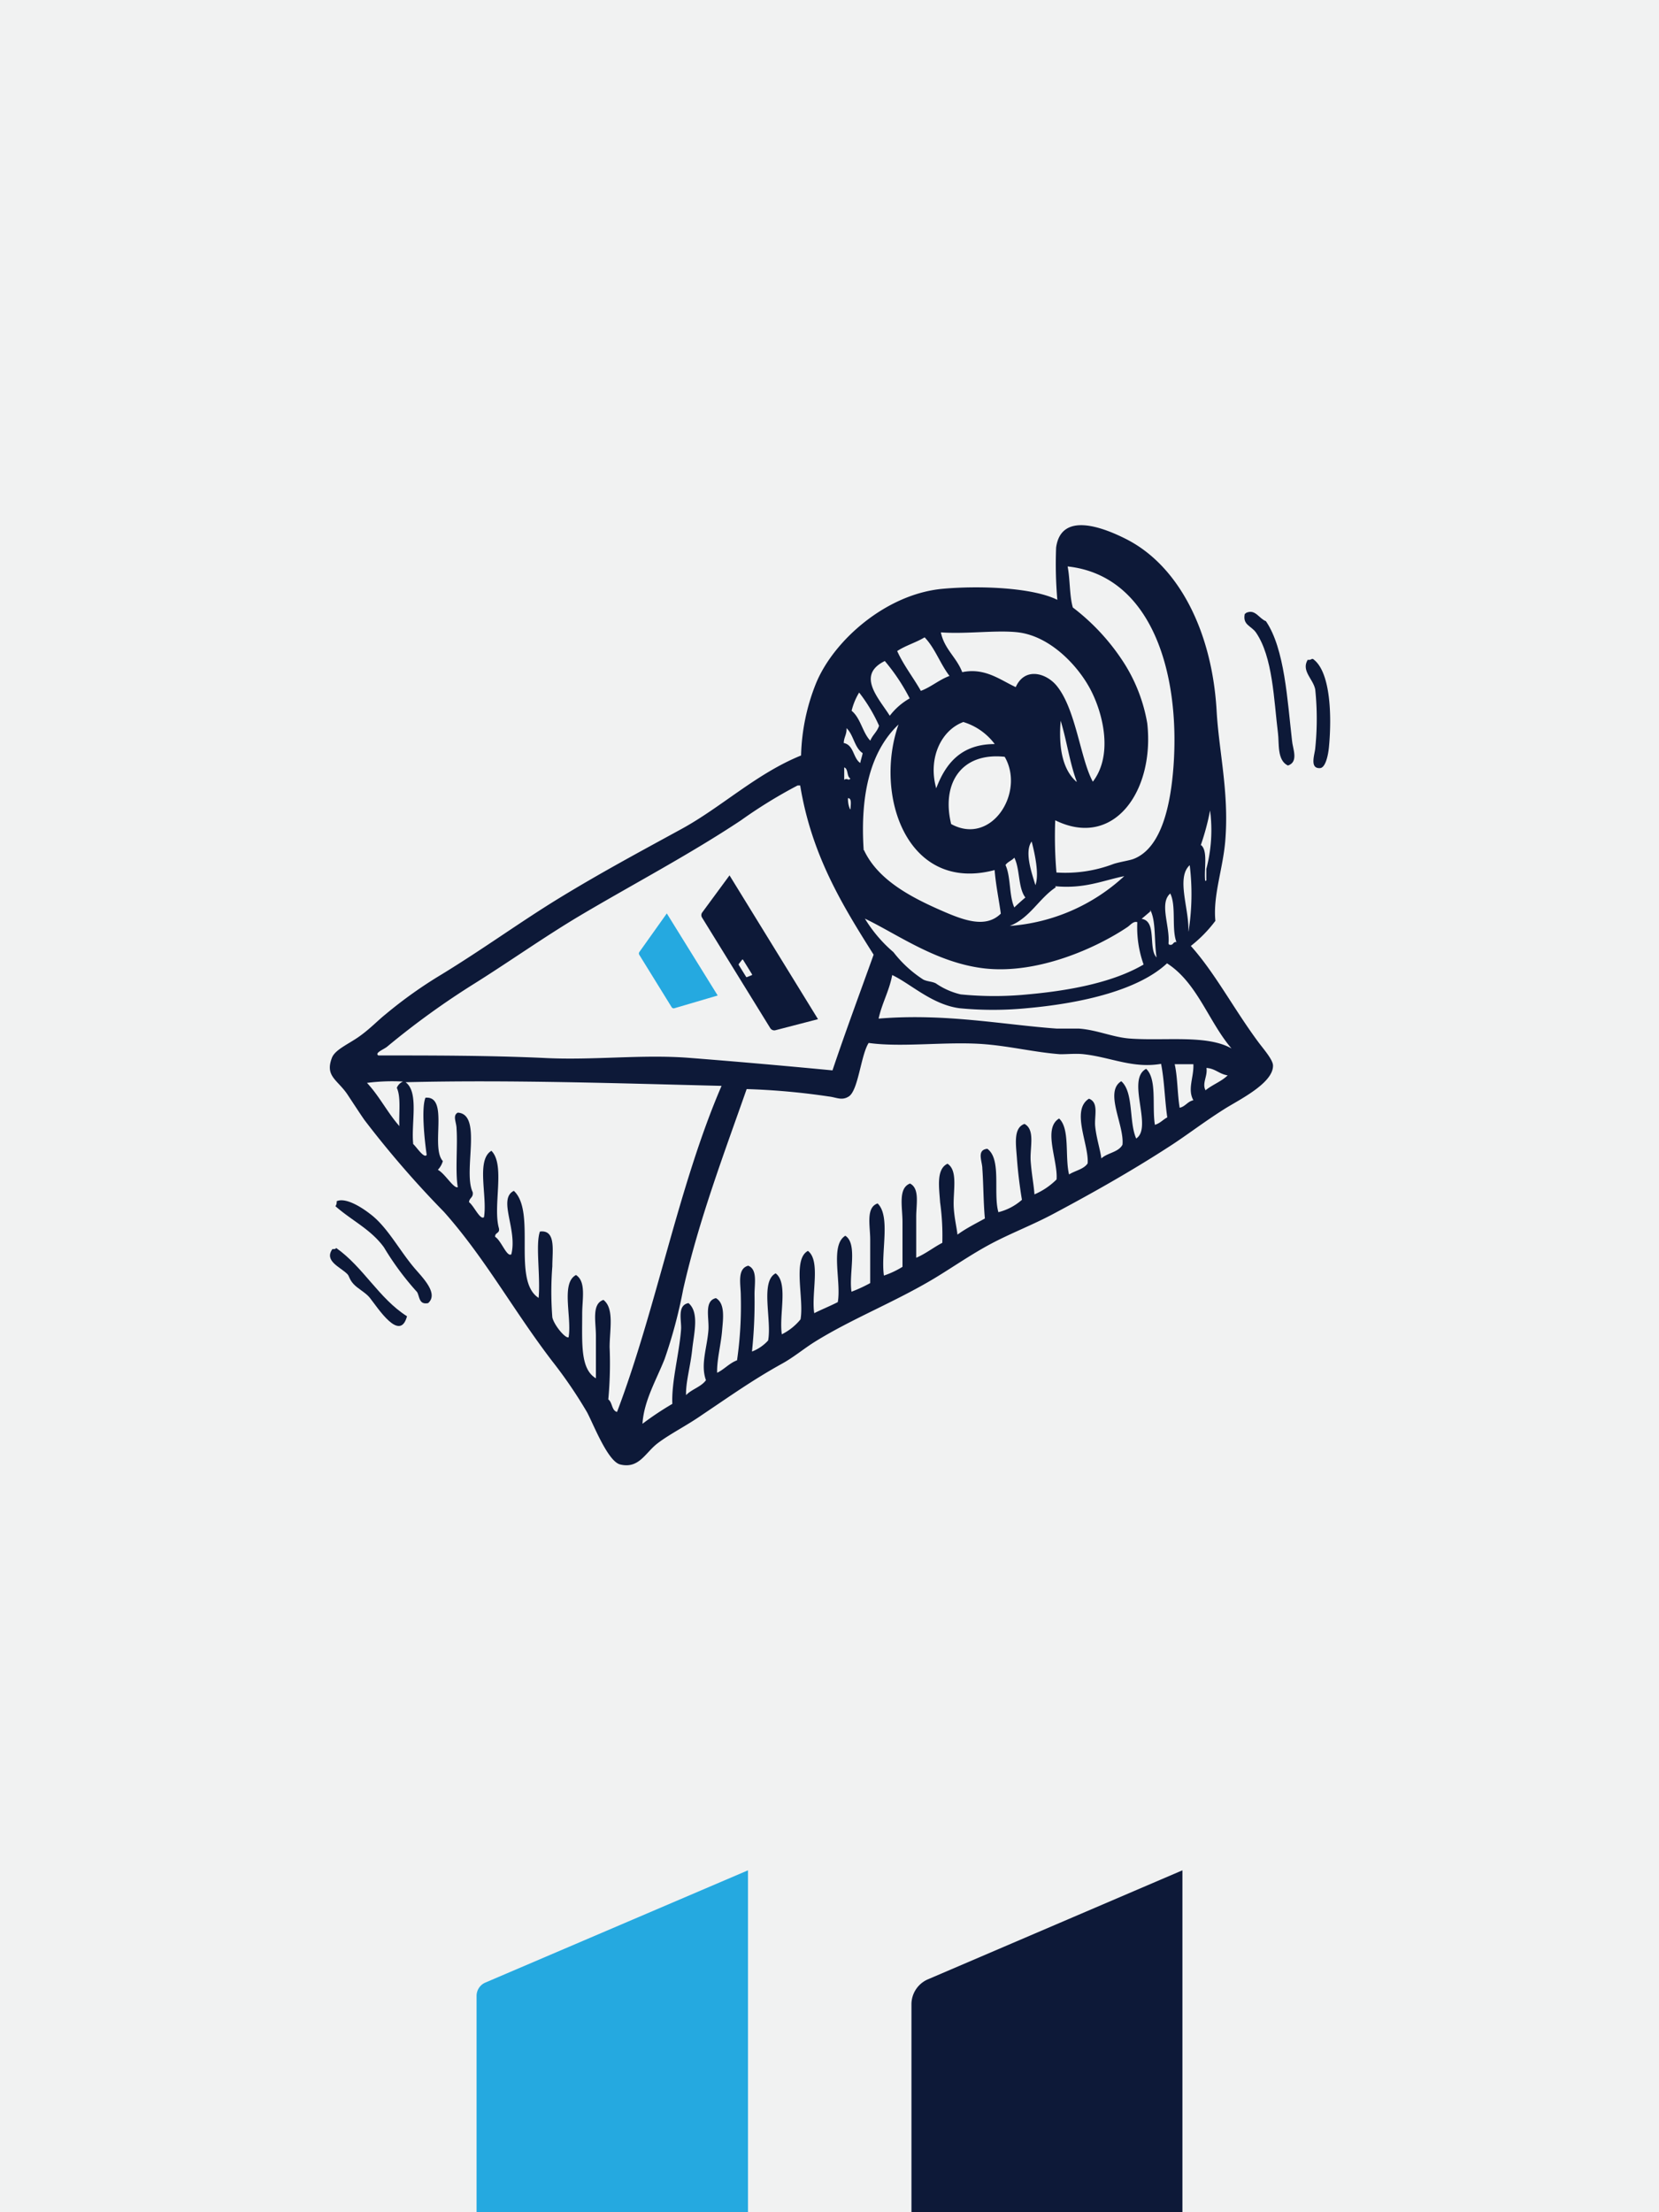 <svg id="Calque_1" data-name="Calque 1" xmlns="http://www.w3.org/2000/svg" viewBox="0 0 150 200"><defs><style>.cls-1{fill:#f1f2f2;}.cls-2{fill:#25a9e0;}.cls-3,.cls-4{fill:#0d1938;}.cls-4{fill-rule:evenodd;}</style></defs><rect class="cls-1" width="150" height="200"/><path class="cls-2" d="M67.63,200V169.09L43.88,179.24a1.31,1.31,0,0,0-.79,1.2V200Z"/><path class="cls-3" d="M106.91,200V169.09l-23,9.85a2.46,2.46,0,0,0-1.5,2.26V200Z"/><path class="cls-4" d="M116.45,69.21c-1-.47-.78-2-.9-2.92-.38-3.05-.46-6.89-2-9.12-.43-.6-1.22-.67-1-1.68.09,0,.11-.12.22-.12.74-.28,1.1.57,1.69.79,1.7,2.49,1.94,7.18,2.36,10.8C116.87,67.66,117.45,68.88,116.45,69.21Z"/><path class="cls-4" d="M118.24,59.65c.36.06.35-.21.57,0,1.47,1.18,1.62,5,1.35,7.87-.07.76-.31,1.87-.79,1.92-1,.08-.49-1.25-.45-1.8a25.94,25.94,0,0,0,0-5.29C118.75,61.39,117.63,60.66,118.24,59.65Z"/><path class="cls-4" d="M38.71,117.81c-.84.17-.76-.59-1-1a25.66,25.66,0,0,1-3-4.05c-1.19-1.63-2.88-2.39-4.38-3.71a.66.66,0,0,0,.11-.45c.76-.35,2.11.44,3,1.13,1.61,1.19,2.69,3.38,4.16,5.06C38.39,115.69,39.62,117,38.71,117.81Z"/><path class="cls-4" d="M36.8,119c-.64,2.39-2.63-.75-3.37-1.68-.38-.47-1.08-.81-1.47-1.24s-.37-.71-.56-.9c-.64-.64-2.11-1.17-1.35-2.25.16,0,.32,0,.34-.11C32.87,114.57,34.26,117.39,36.8,119Z"/><path class="cls-4" d="M107.67,85.52c2.17,2.42,3.87,5.67,6.08,8.66.48.65,1.33,1.6,1.35,2.14.05,1.62-3.17,3.16-4.39,3.94-1.9,1.2-3.41,2.38-4.95,3.37-3.5,2.27-7.08,4.28-10.46,6.08-1.86,1-3.83,1.75-5.63,2.7s-3.45,2.11-5.17,3.15c-3.58,2.15-7.43,3.64-10.8,5.73-1,.62-1.94,1.42-3,2-2.65,1.47-4.65,2.9-7.2,4.61-1.43,1-2.94,1.74-4.05,2.59s-1.67,2.32-3.37,1.91c-1.13-.27-2.43-3.66-3-4.72a41.22,41.22,0,0,0-3.15-4.62c-3.53-4.61-6.07-9.32-9.79-13.5a89.47,89.47,0,0,1-7.2-8.32c-.41-.59-1-1.5-1.57-2.36-.91-1.3-2-1.6-1.35-3.27.3-.73,1.5-1.22,2.47-1.91s1.68-1.45,2.37-2a40.12,40.12,0,0,1,5.06-3.6c3.81-2.33,7.14-4.76,10.57-6.86,3.82-2.34,7.52-4.32,11.14-6.3s6.76-5,10.8-6.64a18.65,18.65,0,0,1,1.35-6.52c1.6-3.89,6.35-8.09,11.47-8.55,3.31-.3,8.11-.12,10.35,1a37.74,37.74,0,0,1-.11-4.73c.45-3.26,4.2-1.84,6.3-.78,4.89,2.46,7.81,8.53,8.21,15.52.21,3.71,1.13,7.37.79,11.7-.2,2.58-1.13,5-.9,7.31A12,12,0,0,1,107.67,85.52ZM97,54.92a19.54,19.54,0,0,1,4.73,5.18,14.8,14.8,0,0,1,2,5.29c.68,6.09-3,11.39-8.32,8.77a38.23,38.23,0,0,0,.11,4.72,12.23,12.23,0,0,0,5.18-.78c.65-.2,1.41-.3,1.8-.45,2.57-1,3.35-5,3.6-8.33.63-8.53-2-17.29-9.57-18.11C96.76,52.38,96.69,53.83,97,54.92ZM87,60.77c2.07-.43,3.46.72,4.84,1.35.81-1.83,2.75-1.29,3.71-.11,1.74,2.14,2.13,6.6,3.26,8.66,1.92-2.51.85-6.44-.33-8.55s-3.6-4.6-6.41-4.95c-1.93-.23-4.68.17-7,0C85.38,58.69,86.49,59.42,87,60.77ZM83.6,57.62c-.77.47-1.73.74-2.48,1.24.6,1.32,1.45,2.38,2.14,3.6.95-.36,1.64-1,2.59-1.35C85,60,84.54,58.59,83.6,57.62ZM80,59.76c-2.6,1.28-.55,3.36.45,4.95a5.92,5.92,0,0,1,1.8-1.57A17.75,17.75,0,0,0,80,59.76Zm-3,4.5c.81.65,1,2,1.69,2.7.2-.51.62-.8.79-1.35a14.51,14.51,0,0,0-1.8-3A5.81,5.81,0,0,0,77,64.26Zm20.36,6.41c-.64-1.68-.91-3.73-1.46-5.51C95.7,67.64,96.09,69.58,97.32,70.67Zm-10.24-5.4c-2,.72-3.24,3.25-2.47,6,.85-2.25,2.26-4,5.29-4A5.55,5.55,0,0,0,87.08,65.27Zm-9,11.59c1.22,2.62,4.09,4.18,6.86,5.4,2.11.93,4.12,1.71,5.51.34-.18-1.32-.45-2.56-.56-3.94C82,80.76,79,71.88,81.24,65.5,78.76,67.86,77.75,71.68,78.09,76.86Zm-1.8-9.68c.89.2.81,1.36,1.46,1.8.06-.31.16-.58.22-.89-.75-.49-.82-1.66-1.46-2.26C76.57,66.42,76.29,66.67,76.29,67.18ZM86,74.5c3.64,2,6.71-2.86,4.84-6.08C86.88,68,85.11,70.86,86,74.5Zm-9.67-4c.28-.2.39.13.56-.12-.35-.17-.17-.88-.56-1ZM67,74.16c-4.68,3.11-9.78,5.78-14.63,8.66-3.23,1.93-6.3,4.11-9.44,6.08A72.63,72.63,0,0,0,35,94.63c-.29.24-1.16.56-.79.79,4.92,0,9.89,0,14.85.22,4.48.25,8.94-.34,13.28,0s8.76.73,12.93,1.13c1.19-3.54,2.48-7,3.72-10.46-2.83-4.48-5.61-9-6.64-15.3h-.23A43.8,43.8,0,0,0,67,74.16Zm9.9-1c0-.37.15-1-.23-1A2.35,2.35,0,0,0,76.85,73.15Zm31.72,3.26c.6.56.24,2.08.34,3.15,0,.12.14.09.11-.11v-.9a13.73,13.73,0,0,0,.34-5.29A22.31,22.31,0,0,1,108.57,76.41Zm-15,3.6c.36-1-.07-2.88-.34-3.94C92.59,77,93.31,79,93.61,80Zm-2.7-1.8c.48,1.06.31,2.76.79,3.82.32-.31.66-.61,1-.9-.67-.86-.48-2.59-1-3.6C91.48,77.81,91.1,77.91,90.91,78.21Zm16.54,6a21.5,21.5,0,0,0,.11-6C106.33,79.34,107.52,82.15,107.45,84.17Zm-12-4c-1.52,1-2.33,2.77-4.16,3.49a17.07,17.07,0,0,0,10.35-4.5C99.69,79.61,98.06,80.37,95.41,80.12Zm10.24,5.18c.42.12.32-.28.67-.23-.46-1.19,0-3.27-.56-4.39C104.79,81.66,105.8,83.73,105.65,85.3Zm-1.69-3-.79.67c1.41.21.57,2.66,1.35,3.49C104.34,85,104.53,83.26,104,82.26ZM80.78,86.08a10.82,10.82,0,0,0,2.7,2.48c.36.18.79.17,1.13.34a6.58,6.58,0,0,0,2.25,1,30.77,30.77,0,0,0,6.07,0c4-.36,7.79-1.13,10.47-2.7a10,10,0,0,1-.57-3.83c-.35-.12-.64.28-.9.45C99.15,85.69,93.84,88.1,89,87.55c-4.32-.5-7.84-3.08-10.8-4.5A12.55,12.55,0,0,0,80.78,86.08Zm24.75,1C103,89.46,98,90.69,92.82,91.15a31.55,31.55,0,0,1-6.07,0c-2.48-.33-4.4-2.2-6.08-3-.27,1.45-.92,2.52-1.23,3.94,6-.5,11.32.56,16.08.9.68,0,1.38,0,2,0,1.64.11,3.07.78,4.61.9,3.19.24,7-.37,9.22.9C109.27,92.36,108.26,88.86,105.53,87.1ZM98,95.31c-.68-.08-1.43,0-2.14,0-2.19-.16-4.47-.71-6.75-.9-3.41-.29-7.48.31-10.57-.12-.71,1.11-.93,4.29-1.8,4.84-.63.4-1.1.08-1.8,0a63.49,63.49,0,0,0-7.43-.67c-2,5.71-4.32,11.81-5.74,18.11a44.14,44.14,0,0,1-1.68,6.3c-.77,1.94-1.87,3.77-2,5.85a27.54,27.54,0,0,1,2.7-1.8c-.09-2,.63-4.54.79-6.75.05-.77-.38-2.17.67-2.36,1,.84.49,2.75.34,4.16-.16,1.56-.6,3-.56,4.16.51-.54,1.36-.74,1.8-1.35-.51-1.4.1-2.93.22-4.5.09-1.1-.42-2.67.68-2.92.85.48.65,1.87.56,2.92-.1,1.27-.49,2.69-.45,3.83.66-.32,1.09-.86,1.8-1.13a34.51,34.51,0,0,0,.34-5.85c0-1-.36-2.43.67-2.7.85.33.57,1.59.57,2.59a42.12,42.12,0,0,1-.23,5.17,3.83,3.83,0,0,0,1.46-1c.35-1.84-.74-5.33.68-6.07,1.16.86.29,3.75.56,5.51a5.1,5.1,0,0,0,1.69-1.35c.34-1.87-.75-5.43.67-6.19,1.17.9.29,3.84.57,5.63.7-.35,1.45-.65,2.13-1,.33-1.88-.72-5.15.68-6,1.14.73.3,3.44.56,5.06a13,13,0,0,0,1.69-.78v-3.94c0-1.23-.41-2.9.67-3.26,1.2,1.16.27,4.45.57,6.52a7.87,7.87,0,0,0,1.68-.79v-4.05c0-1.36-.42-3.06.68-3.48.89.45.56,1.86.56,3v3.71c.87-.37,1.55-.93,2.36-1.35A21.81,21.81,0,0,0,85,108.7c-.08-1.29-.38-3,.67-3.49,1,.64.46,2.59.57,4.05.06.9.26,1.72.33,2.36.76-.56,1.65-1,2.48-1.46-.13-1.31-.13-3.12-.23-4.5,0-.66-.55-1.7.45-1.8,1.31.94.51,4,1,5.73a5.05,5.05,0,0,0,2.13-1.12c-.16-.93-.36-2.43-.45-3.71s-.35-2.79.68-3.15c1,.53.47,2.16.56,3.37s.29,2.19.34,3a6.33,6.33,0,0,0,2-1.35c.14-1.7-1.27-4.61.23-5.51,1,.93.51,3.46.9,5.06.55-.35,1.33-.47,1.68-1,.14-1.67-1.54-4.81.12-5.85.91.34.48,1.56.56,2.47.1,1.06.46,2.13.56,2.93.54-.51,1.55-.55,1.91-1.24.18-1.78-1.67-4.78-.11-5.74,1.14,1,.68,3.67,1.35,5.18,1.53-1-.93-5.34.9-6.3,1,.93.52,3.38.79,5.06.47-.13.73-.47,1.12-.67-.23-1.57-.26-3.34-.56-4.84C102.43,96.62,100.42,95.58,98,95.31Zm8.66,4.84c.53-.12.71-.57,1.24-.68-.56-1,.06-2.1,0-3.26h-1.69C106.48,97.4,106.45,98.89,106.66,100.15ZM109,98.57c.62-.51,1.45-.8,2-1.35-.76-.11-1.11-.62-1.92-.67C109.21,97.26,108.66,97.94,109,98.57Zm-72.89,3.26c-.06-1.18.16-2.63-.23-3.48a1,1,0,0,1,.56-.57,18,18,0,0,0-3.26.12C34.3,99.09,35.05,100.62,36.13,101.83Zm1.23,1.58c.33.29,1,1.36,1.24,1-.21-1.42-.49-4.26-.11-5.17,2.17-.18.43,4.5,1.57,5.73a1.93,1.93,0,0,1-.45.79c.65.34,1.42,1.71,1.8,1.57-.24-1.44,0-3.71-.11-5.28,0-.59-.39-1.19.11-1.46,2.26.14.45,5.31,1.35,7.19.08.5-.32.51-.33.91.44.32,1,1.64,1.35,1.35.32-1.89-.73-5.16.67-6,1.28,1.27.11,5,.68,7,.11.49-.38.37-.34.78.55.33,1.05,1.85,1.46,1.58.58-2.24-1.25-5,.23-5.74,2.06,1.91-.19,8.13,2.24,9.68.18-2-.3-4.84.12-6,1.47-.18,1.12,1.72,1.12,3.14a29.57,29.57,0,0,0,0,4.62c.16.71,1.19,1.94,1.47,1.8.31-1.79-.72-4.91.67-5.63.93.6.56,2.17.56,3.49,0,2.73-.18,5,1.24,5.85v-3.83c0-1.28-.4-2.9.68-3.26,1,.77.56,2.7.56,4.28a35.37,35.37,0,0,1-.12,4.72c.38.26.29,1,.79,1.13,3.57-9.41,5.54-20.41,9.45-29.48-9.33-.23-19.16-.56-28.57-.33C37.9,98.74,37.16,101.55,37.36,103.41Z"/><path class="cls-2" d="M64.89,90l-4.6-7.42L57.8,86.08a.23.23,0,0,0,0,.24l2.93,4.74a.22.22,0,0,0,.25.09Z"/><path class="cls-3" d="M63.48,82.51a.41.41,0,0,0,0,.45l6.17,10a.43.43,0,0,0,.46.18l3.85-1-8-13ZM68,88.15l-.45.18a.07.07,0,0,1-.08,0l-.68-1.1s0,0,0-.07l.32-.41a0,0,0,0,1,.06,0L68,88.09S68,88.14,68,88.15Z"/></svg>